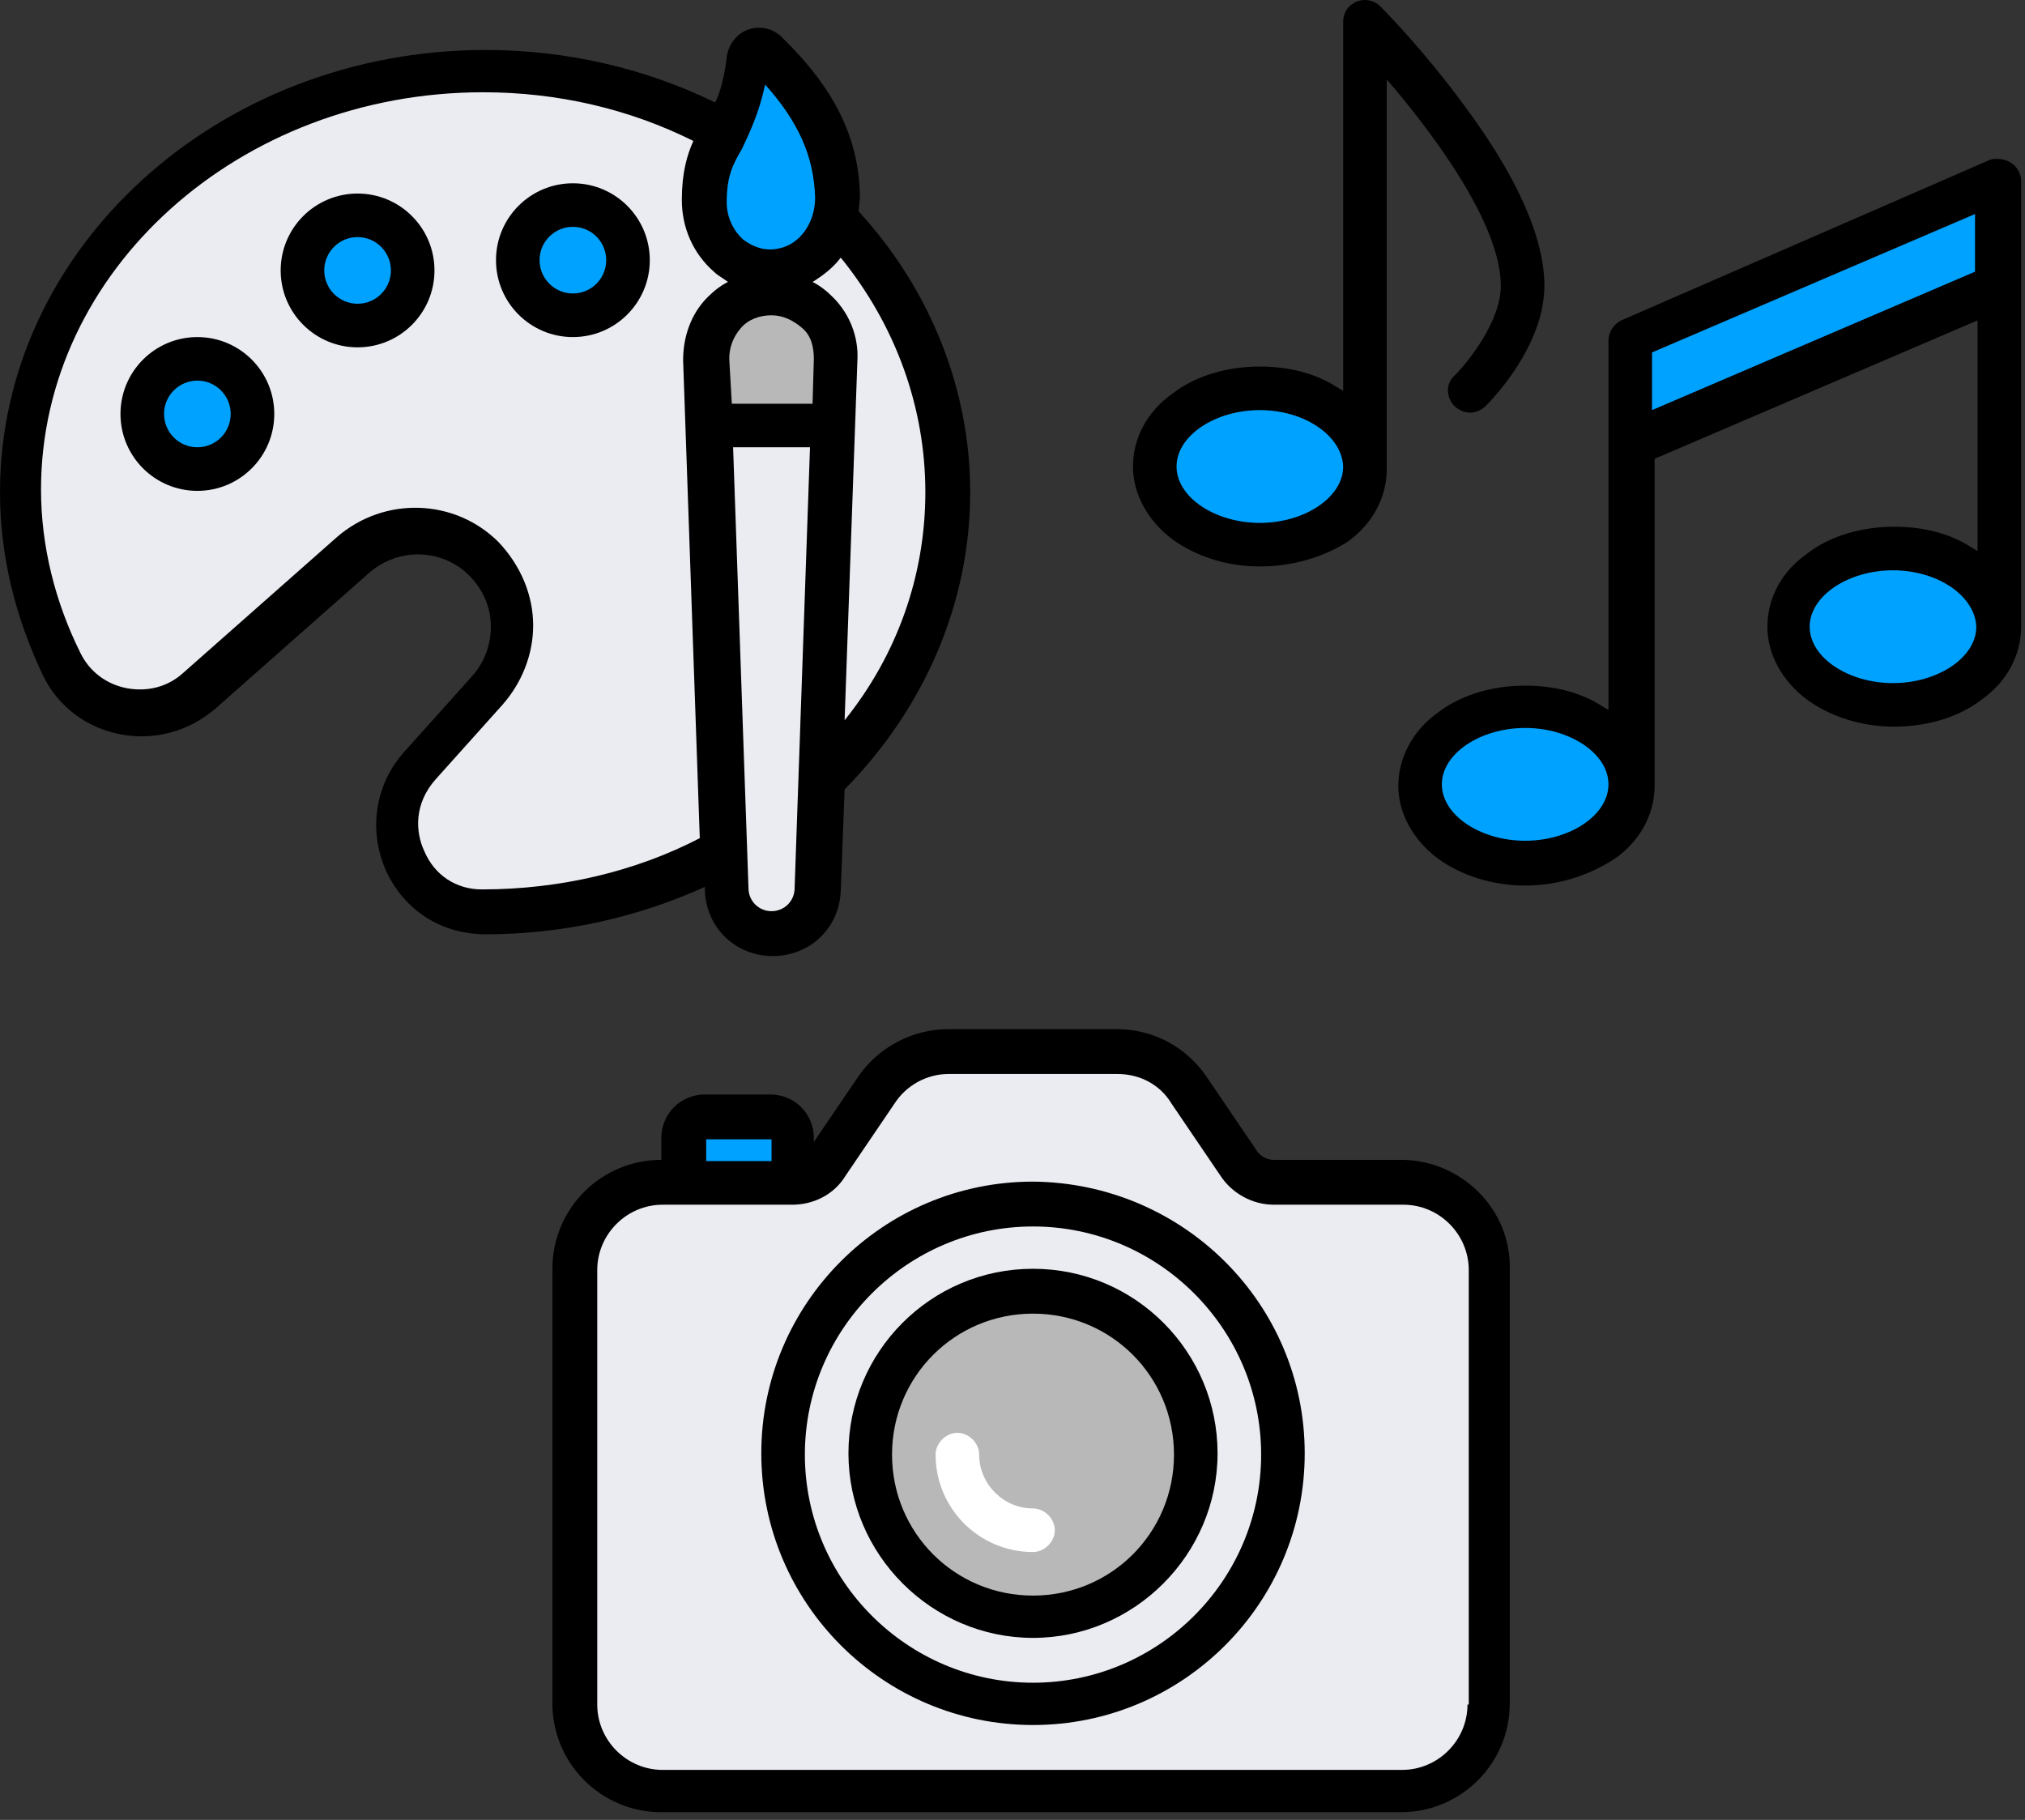 <svg width="158" height="142" viewBox="0 0 158 142" fill="none" xmlns="http://www.w3.org/2000/svg">
<rect x="0" y="0" width="158" height="142" fill="#333333" stroke="none"/>
<path d="M75.7 38.399C75.7 30.399 72.6 22.599 67 16.499C67 16.099 67.1 15.699 67.1 15.299C67 10.699 65.1 6.899 61 2.899C60.3 2.199 59.3 1.999 58.4 2.299C57.5 2.599 56.8 3.499 56.7 4.499C56.5 6.099 56.2 7.199 55.8 7.999C50.3 5.299 44.1 3.899 37.9 3.899C17 3.899 0 19.399 0 38.399C0 43.399 1.2 48.199 3.4 52.799C4.6 55.199 6.8 56.799 9.4 57.299C12 57.799 14.7 57.099 16.8 55.299L28.8 44.699C31.1 42.699 34.5 42.799 36.6 44.899C37.7 45.999 38.3 47.399 38.3 48.899C38.3 50.299 37.8 51.699 36.8 52.799L31.6 58.599C29.3 61.099 28.7 64.699 30.1 67.899C31.5 70.999 34.4 72.899 37.9 72.899C43.9 72.899 49.7 71.599 55 69.199V69.499C55.1 72.399 57.4 74.599 60.3 74.599C63.2 74.599 65.5 72.399 65.6 69.499L65.9 61.599C72.1 55.299 75.7 47.099 75.7 38.399Z" fill="black"/>
<path d="M72.2 38.402C72.2 44.902 70 51.102 65.9 56.202L66.9 28.102C67 26.302 66.3 24.502 65 23.202C64.5 22.702 64 22.302 63.4 22.002C64.2 21.502 65 20.902 65.6 20.102C69.9 25.402 72.2 31.802 72.2 38.402Z" fill="#EAECF2"/>
<path d="M56.9 28.002C56.9 27.102 57.2 26.302 57.8 25.602C58.4 24.902 59.3 24.602 60.2 24.602C61.1 24.602 61.9 25.002 62.6 25.602C63.3 26.202 63.5 27.102 63.5 28.002L63.4 31.502H57.1L56.9 28.002Z" fill="#B8B8B8"/>
<path d="M59.7 6.602C62.3 9.502 63.5 12.202 63.6 15.402C63.6 17.402 62.4 19.102 60.7 19.402C59.7 19.602 58.8 19.302 58 18.702C57.2 18.002 56.7 16.902 56.7 15.802C56.7 13.702 57.2 12.802 57.9 11.602C58.5 10.302 59.2 8.902 59.7 6.602Z" fill="#00A2FF"/>
<path d="M37.6 69.399C35.6 69.399 33.9 68.299 33.1 66.399C32.4 64.899 32.3 62.699 34 60.799L39.2 54.999C40.7 53.299 41.6 51.099 41.6 48.799C41.6 46.399 40.6 44.099 38.9 42.299C35.5 38.899 30 38.699 26.3 41.899L14.3 52.499C13.1 53.599 11.5 53.999 9.9 53.699C8.3 53.399 7 52.399 6.3 50.999C4.3 46.999 3.2 42.599 3.2 38.199C3.2 21.099 18.7 7.199 37.7 7.199C43.5 7.199 49.1 8.499 54.1 10.999C53.6 12.099 53.2 13.499 53.2 15.599C53.2 17.799 54.1 19.799 55.7 21.199C56 21.499 56.4 21.699 56.8 21.999C56.2 22.299 55.7 22.699 55.2 23.199C53.9 24.499 53.3 26.299 53.3 28.099L54.6 65.399C49.6 67.999 43.7 69.399 37.6 69.399Z" fill="#EAECF2"/>
<path d="M60.2 71.098C59.2 71.098 58.4 70.298 58.4 69.298L57.2 34.898H63.2L62 69.298C62 70.298 61.2 71.098 60.2 71.098Z" fill="#EAECF2"/>
<path d="M119 69.098C116.4 69.098 114 68.298 112.2 66.998C110.2 65.498 109.1 63.398 109.1 61.298C109.1 59.198 110.2 56.998 112.2 55.598C114 54.198 116.5 53.498 119 53.498C121.2 53.498 123.3 53.998 125 55.098L125.5 55.398V26.598C125.5 25.898 125.9 25.298 126.5 24.998L155.2 12.498C155.4 12.398 155.6 12.398 155.9 12.398C156.2 12.398 156.6 12.498 156.9 12.698C157.4 12.998 157.7 13.598 157.7 14.098V48.898C157.7 51.098 156.6 53.198 154.6 54.598C152.8 55.998 150.3 56.698 147.8 56.698C145.2 56.698 142.8 55.898 141 54.598C139 53.098 137.9 50.998 137.9 48.898C137.9 46.698 139 44.598 141 43.198C142.8 41.798 145.3 41.098 147.8 41.098C150 41.098 152.1 41.598 153.8 42.698L154.3 42.998V24.998L129.1 35.798V61.298C129.1 63.498 128 65.598 126 66.998C124 68.298 121.6 69.098 119 69.098Z" fill="black"/>
<path d="M119 56.801C115.5 56.801 112.5 58.801 112.5 61.201C112.5 63.601 115.5 65.601 119 65.601C122.5 65.601 125.5 63.601 125.5 61.201C125.5 58.801 122.5 56.801 119 56.801Z" fill="#00A2FF"/>
<path d="M147.7 44.5C144.2 44.5 141.2 46.5 141.2 48.9C141.2 51.3 144.2 53.3 147.7 53.3C151.2 53.3 154.2 51.3 154.2 48.9C154.1 46.5 151.2 44.5 147.7 44.5Z" fill="#00A2FF"/>
<path d="M128.9 27.499V31.999L154.1 21.199V16.699L128.9 27.499Z" fill="#00A2FF"/>
<path d="M98.3 44.2C95.7 44.2 93.3 43.4 91.5 42.1C89.5 40.6 88.4 38.5 88.4 36.4C88.4 34.2 89.5 32.1 91.5 30.7C93.3 29.3 95.8 28.6 98.3 28.6C100.5 28.6 102.6 29.1 104.3 30.2L104.8 30.5V1.7C104.8 0.6 105.7 0 106.5 0C106.8 0 107.3 0.1 107.7 0.5C107.8 0.6 110.9 3.7 114 7.9C118.3 13.6 120.5 18.5 120.5 22.3C120.5 27 116.4 31.2 115.9 31.7C115.6 32 115.1 32.2 114.7 32.2C114.3 32.2 113.8 32 113.5 31.7C112.8 31 112.8 29.9 113.5 29.3C114.5 28.3 117.1 25.1 117.1 22.3C117.1 17.5 111.9 10.6 108.8 6.9L108.2 6.2V36.6C108.2 38.8 107.1 40.9 105.1 42.3C103.2 43.5 100.8 44.2 98.3 44.2Z" fill="black"/>
<path d="M98.3 32C94.8 32 91.8 34 91.8 36.4C91.8 38.8 94.8 40.8 98.3 40.8C101.8 40.8 104.8 38.8 104.8 36.4C104.7 34 101.8 32 98.3 32Z" fill="#00A2FF"/>
<path d="M109.5 90.501H99.4C98.8 90.501 98.3 90.201 98 89.701L94.2 84.101C92.6 81.701 90 80.301 87.1 80.301H74C71.2 80.301 68.5 81.701 66.9 84.101L63.5 89.101V88.801C63.5 86.901 62 85.401 60.1 85.401H55C53.1 85.401 51.6 86.901 51.6 88.801V90.501C46.9 90.501 43.1 94.301 43.1 99.001V132.901C43.1 137.601 46.9 141.401 51.6 141.401H109.3C114 141.401 117.8 137.601 117.8 132.901V99.001C117.9 94.401 114.1 90.601 109.5 90.501Z" fill="black"/>
<path d="M114.5 133.001C114.5 135.801 112.2 138.101 109.4 138.101H51.7C48.9 138.101 46.6 135.801 46.6 133.001V99.101C46.6 96.301 48.9 94.001 51.7 94.001H61.8C63.5 94.001 65.1 93.201 66 91.701L69.8 86.101C70.7 84.701 72.3 83.801 74 83.801H87.2C88.9 83.801 90.5 84.601 91.4 86.101L95.2 91.701C96.1 93.101 97.7 94.001 99.4 94.001H109.5C112.3 94.001 114.6 96.301 114.6 99.101V133.001H114.5Z" fill="#EAECF2"/>
<path d="M80.6 92.199C68.9 92.199 59.4 101.699 59.4 113.399C59.4 125.099 68.9 134.599 80.6 134.599C92.3 134.599 101.8 125.099 101.8 113.399C101.8 101.699 92.3 92.299 80.6 92.199Z" fill="black"/>
<path d="M80.6 131.299C70.8 131.299 62.8 123.299 62.8 113.499C62.8 103.699 70.8 95.699 80.6 95.699C90.4 95.699 98.4 103.699 98.4 113.499C98.4 123.299 90.4 131.299 80.6 131.299Z" fill="#EAECF2"/>
<path d="M80.6 99C72.6 99 66.2 105.5 66.2 113.4C66.2 121.3 72.7 127.8 80.6 127.8C88.5 127.8 95 121.3 95 113.4C95 105.5 88.6 99 80.6 99Z" fill="black"/>
<path d="M80.6 124.5C74.5 124.5 69.6 119.6 69.6 113.5C69.6 107.4 74.5 102.5 80.6 102.5C86.7 102.5 91.6 107.4 91.6 113.5C91.6 119.6 86.7 124.5 80.6 124.5Z" fill="#B8B8B8"/>
<path d="M80.6 117.701C78.3 117.701 76.4 115.801 76.4 113.501C76.4 112.601 75.6 111.801 74.7 111.801C73.8 111.801 73 112.601 73 113.501C73 117.701 76.4 121.101 80.6 121.101C81.5 121.101 82.3 120.301 82.3 119.401C82.3 118.501 81.5 117.701 80.6 117.701Z" fill="white"/>
<path d="M60.2 88.898H55.1V90.598H60.2V88.898Z" fill="#00A2FF"/>
<path d="M44.7 26.301C48.014 26.301 50.7 23.614 50.7 20.301C50.7 16.987 48.014 14.301 44.7 14.301C41.386 14.301 38.7 16.987 38.7 20.301C38.7 23.614 41.386 26.301 44.7 26.301Z" fill="black"/>
<path d="M44.7 22.899C46.136 22.899 47.3 21.735 47.3 20.299C47.3 18.863 46.136 17.699 44.7 17.699C43.264 17.699 42.1 18.863 42.1 20.299C42.1 21.735 43.264 22.899 44.7 22.899Z" fill="#00A2FF"/>
<path d="M27.9 27.102C31.214 27.102 33.9 24.415 33.9 21.102C33.9 17.788 31.214 15.102 27.9 15.102C24.586 15.102 21.9 17.788 21.9 21.102C21.9 24.415 24.586 27.102 27.9 27.102Z" fill="black"/>
<path d="M27.9 23.7C29.336 23.7 30.5 22.536 30.5 21.1C30.5 19.664 29.336 18.5 27.9 18.5C26.464 18.5 25.3 19.664 25.3 21.1C25.3 22.536 26.464 23.7 27.9 23.7Z" fill="#00A2FF"/>
<path d="M15.4 38.301C18.714 38.301 21.4 35.614 21.4 32.301C21.4 28.987 18.714 26.301 15.4 26.301C12.086 26.301 9.4 28.987 9.4 32.301C9.4 35.614 12.086 38.301 15.4 38.301Z" fill="black"/>
<path d="M15.4 34.899C16.836 34.899 18 33.735 18 32.299C18 30.863 16.836 29.699 15.4 29.699C13.964 29.699 12.8 30.863 12.8 32.299C12.8 33.735 13.964 34.899 15.4 34.899Z" fill="#00A2FF"/>
</svg>
